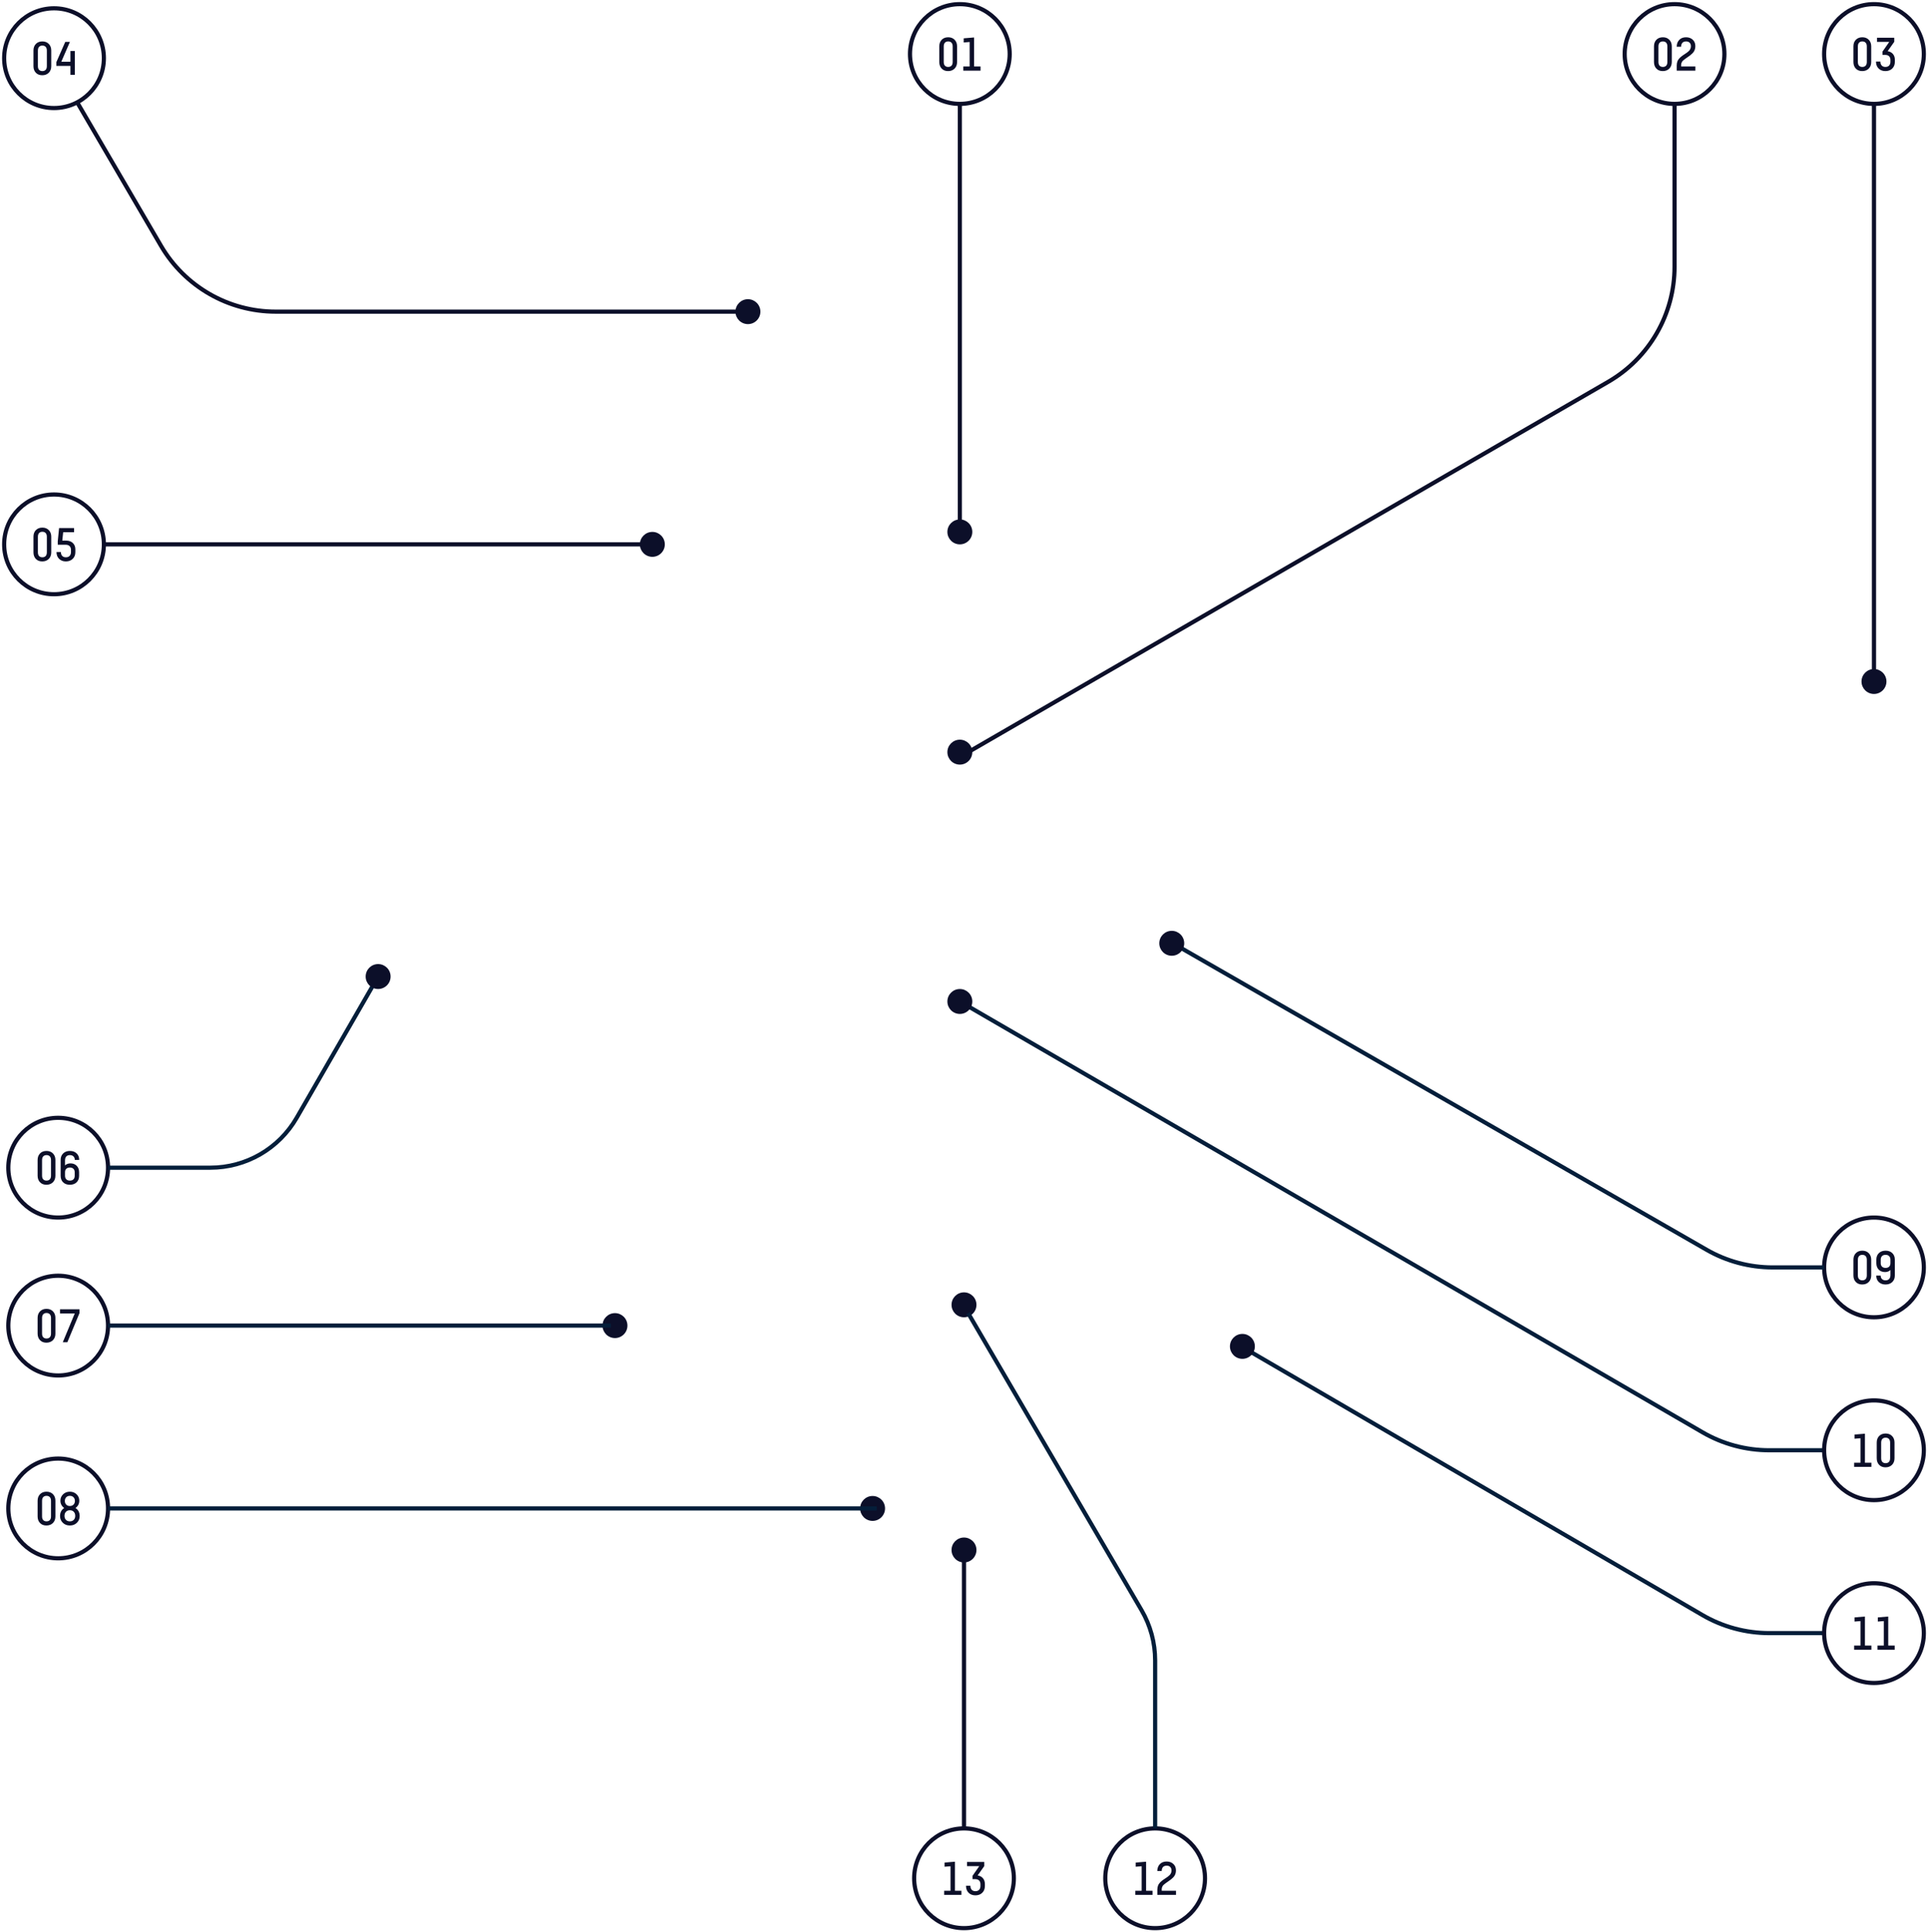 <svg width="464" height="465" viewBox="0 0 464 465" fill="none" xmlns="http://www.w3.org/2000/svg">
<circle cx="231" cy="13" r="12" stroke="#0C0F29"/>
<path d="M228.164 17.107C227.523 17.107 227.011 16.907 226.628 16.506C226.245 16.105 226.053 15.577 226.053 14.921V11.146C226.053 10.497 226.247 9.973 226.633 9.572C227.024 9.171 227.545 8.97 228.196 8.97C228.837 8.97 229.353 9.171 229.743 9.572C230.137 9.973 230.334 10.497 230.334 11.146V14.932C230.334 15.58 230.135 16.105 229.738 16.506C229.34 16.907 228.816 17.107 228.164 17.107ZM228.196 16.108C228.529 16.108 228.792 16.008 228.986 15.808C229.179 15.604 229.276 15.305 229.276 14.911V11.172C229.276 10.775 229.179 10.476 228.986 10.275C228.792 10.071 228.529 9.969 228.196 9.969C227.863 9.969 227.6 10.071 227.407 10.275C227.217 10.479 227.122 10.778 227.122 11.172V14.911C227.122 15.308 227.217 15.607 227.407 15.808C227.597 16.008 227.86 16.108 228.196 16.108ZM234.432 16.001H235.984V17H231.838V16.001H233.363V10.104L231.924 10.222V9.223L234.432 9.013V16.001Z" fill="#0C0F29"/>
<circle cx="232" cy="452" r="12" stroke="#0C0F29"/>
<path d="M229.825 455.001H231.377V456H227.23V455.001H228.756V449.104L227.316 449.222V448.223L229.825 448.013V455.001ZM235.287 451.316C235.824 451.402 236.249 451.628 236.56 451.993C236.872 452.358 237.027 452.826 237.027 453.395V453.868C237.027 454.541 236.816 455.083 236.394 455.495C235.975 455.903 235.427 456.107 234.75 456.107C234.073 456.107 233.525 455.9 233.106 455.484C232.691 455.069 232.483 454.51 232.483 453.809H233.542C233.542 454.21 233.645 454.527 233.853 454.759C234.064 454.992 234.363 455.108 234.75 455.108C235.133 455.108 235.43 454.996 235.642 454.77C235.853 454.544 235.958 454.244 235.958 453.868V453.427C235.958 453.044 235.849 452.747 235.631 452.536C235.416 452.321 235.108 452.213 234.707 452.213H234.057V451.402L235.674 449.082H232.725V448.078H236.882V449.061L235.287 451.316Z" fill="#0C0F29"/>
<circle cx="14" cy="281" r="12" stroke="#0C0F29"/>
<path d="M11.164 285.107C10.523 285.107 10.011 284.907 9.628 284.506C9.245 284.105 9.053 283.577 9.053 282.921V279.146C9.053 278.497 9.247 277.973 9.633 277.572C10.024 277.171 10.545 276.97 11.196 276.97C11.837 276.97 12.353 277.171 12.743 277.572C13.137 277.973 13.334 278.497 13.334 279.146V282.932C13.334 283.58 13.135 284.105 12.738 284.506C12.34 284.907 11.816 285.107 11.164 285.107ZM11.196 284.108C11.529 284.108 11.793 284.008 11.986 283.808C12.179 283.604 12.276 283.305 12.276 282.911V279.172C12.276 278.775 12.179 278.476 11.986 278.275C11.793 278.071 11.529 277.969 11.196 277.969C10.863 277.969 10.6 278.071 10.407 278.275C10.217 278.479 10.122 278.778 10.122 279.172V282.911C10.122 283.308 10.217 283.607 10.407 283.808C10.597 284.008 10.86 284.108 11.196 284.108ZM16.938 279.962C17.575 279.962 18.084 280.157 18.463 280.547C18.846 280.934 19.038 281.453 19.038 282.105V282.954C19.038 283.605 18.836 284.128 18.431 284.522C18.03 284.912 17.488 285.107 16.804 285.107C16.131 285.107 15.593 284.912 15.192 284.522C14.795 284.128 14.596 283.605 14.596 282.954V279.124C14.596 278.476 14.8 277.955 15.209 277.561C15.62 277.167 16.159 276.97 16.825 276.97C17.495 276.97 18.034 277.165 18.442 277.556C18.854 277.946 19.06 278.469 19.06 279.124H18.002C18.002 278.777 17.896 278.497 17.685 278.286C17.473 278.075 17.187 277.969 16.825 277.969C16.449 277.969 16.159 278.078 15.955 278.297C15.751 278.515 15.649 278.829 15.649 279.237V280.456C15.806 280.295 16 280.173 16.229 280.091C16.458 280.005 16.695 279.962 16.938 279.962ZM17.98 282.943V282.083C17.98 281.736 17.876 281.462 17.669 281.262C17.461 281.061 17.176 280.961 16.814 280.961C16.456 280.961 16.172 281.061 15.96 281.262C15.753 281.459 15.649 281.736 15.649 282.094V282.943C15.649 283.301 15.751 283.586 15.955 283.797C16.163 284.005 16.449 284.108 16.814 284.108C17.187 284.108 17.473 284.006 17.674 283.802C17.878 283.598 17.98 283.312 17.98 282.943Z" fill="#0C0F29"/>
<circle cx="451" cy="305" r="12" stroke="#0C0F29"/>
<path d="M448.164 309.107C447.523 309.107 447.011 308.907 446.628 308.506C446.245 308.105 446.053 307.577 446.053 306.921V303.146C446.053 302.497 446.247 301.973 446.633 301.572C447.024 301.171 447.545 300.97 448.196 300.97C448.837 300.97 449.353 301.171 449.743 301.572C450.137 301.973 450.334 302.497 450.334 303.146V306.932C450.334 307.58 450.135 308.105 449.738 308.506C449.34 308.907 448.816 309.107 448.164 309.107ZM448.196 308.108C448.529 308.108 448.792 308.008 448.986 307.808C449.179 307.604 449.276 307.305 449.276 306.911V303.172C449.276 302.775 449.179 302.476 448.986 302.275C448.792 302.071 448.529 301.969 448.196 301.969C447.863 301.969 447.6 302.071 447.407 302.275C447.217 302.479 447.122 302.778 447.122 303.172V306.911C447.122 307.308 447.217 307.607 447.407 307.808C447.597 308.008 447.86 308.108 448.196 308.108ZM453.804 300.97C454.477 300.97 455.014 301.167 455.415 301.561C455.816 301.951 456.017 302.472 456.017 303.124V306.954C456.017 307.602 455.811 308.123 455.399 308.517C454.991 308.91 454.452 309.107 453.782 309.107C453.113 309.107 452.572 308.912 452.16 308.522C451.752 308.132 451.548 307.609 451.548 306.954H452.606C452.606 307.301 452.712 307.58 452.923 307.792C453.134 308.003 453.421 308.108 453.782 308.108C454.158 308.108 454.448 307.999 454.652 307.781C454.856 307.562 454.958 307.251 454.958 306.846V305.622C454.801 305.783 454.608 305.906 454.378 305.992C454.153 306.075 453.918 306.116 453.675 306.116C453.037 306.116 452.527 305.922 452.144 305.536C451.761 305.145 451.569 304.624 451.569 303.973V303.124C451.569 302.472 451.77 301.951 452.171 301.561C452.576 301.167 453.12 300.97 453.804 300.97ZM453.793 305.117C454.151 305.117 454.434 305.018 454.642 304.821C454.853 304.621 454.958 304.341 454.958 303.983V303.135C454.958 302.777 454.855 302.494 454.647 302.286C454.443 302.075 454.158 301.969 453.793 301.969C453.421 301.969 453.132 302.071 452.928 302.275C452.728 302.479 452.627 302.766 452.627 303.135V303.994C452.627 304.341 452.731 304.615 452.939 304.816C453.147 305.016 453.431 305.117 453.793 305.117Z" fill="#0C0F29"/>
<path d="M284 228L410.708 300.751C415.557 303.535 421.051 305 426.642 305H439" stroke="#041E3A"/>
<path d="M231 241L409.742 344.68C414.62 347.51 420.159 349 425.798 349H439" stroke="#041E3A"/>
<path d="M439 393H425.805C420.146 393 414.587 391.499 409.697 388.65L297 323" stroke="#041E3A"/>
<circle cx="14" cy="319" r="12" stroke="#0C0F29"/>
<path d="M11.164 323.107C10.523 323.107 10.011 322.907 9.628 322.506C9.245 322.105 9.053 321.577 9.053 320.921V317.146C9.053 316.497 9.247 315.973 9.633 315.572C10.024 315.171 10.545 314.97 11.196 314.97C11.837 314.97 12.353 315.171 12.743 315.572C13.137 315.973 13.334 316.497 13.334 317.146V320.932C13.334 321.58 13.135 322.105 12.738 322.506C12.34 322.907 11.816 323.107 11.164 323.107ZM11.196 322.108C11.529 322.108 11.793 322.008 11.986 321.808C12.179 321.604 12.276 321.305 12.276 320.911V317.172C12.276 316.775 12.179 316.476 11.986 316.275C11.793 316.071 11.529 315.969 11.196 315.969C10.863 315.969 10.6 316.071 10.407 316.275C10.217 316.479 10.122 316.778 10.122 317.172V320.911C10.122 321.308 10.217 321.607 10.407 321.808C10.597 322.008 10.86 322.108 11.196 322.108ZM14.44 315.078H19.135V315.98L16.213 323H15.112L17.991 316.082H14.44V315.078Z" fill="#0C0F29"/>
<circle cx="451" cy="349" r="12" stroke="#0C0F29"/>
<path d="M448.825 352.001H450.377V353H446.23V352.001H447.756V346.104L446.316 346.222V345.223L448.825 345.013V352.001ZM453.771 353.107C453.131 353.107 452.618 352.907 452.235 352.506C451.852 352.105 451.661 351.577 451.661 350.921V347.146C451.661 346.497 451.854 345.973 452.241 345.572C452.631 345.171 453.152 344.97 453.804 344.97C454.445 344.97 454.96 345.171 455.351 345.572C455.744 345.973 455.941 346.497 455.941 347.146V350.932C455.941 351.58 455.743 352.105 455.345 352.506C454.948 352.907 454.423 353.107 453.771 353.107ZM453.804 352.108C454.137 352.108 454.4 352.008 454.593 351.808C454.787 351.604 454.883 351.305 454.883 350.911V347.172C454.883 346.775 454.787 346.476 454.593 346.275C454.4 346.071 454.137 345.969 453.804 345.969C453.471 345.969 453.208 346.071 453.014 346.275C452.824 346.479 452.729 346.778 452.729 347.172V350.911C452.729 351.308 452.824 351.607 453.014 351.808C453.204 352.008 453.467 352.108 453.804 352.108Z" fill="#0C0F29"/>
<circle cx="14" cy="363" r="12" stroke="#0C0F29"/>
<path d="M11.164 367.107C10.523 367.107 10.011 366.907 9.628 366.506C9.245 366.105 9.053 365.577 9.053 364.921V361.146C9.053 360.497 9.247 359.973 9.633 359.572C10.024 359.171 10.545 358.97 11.196 358.97C11.837 358.97 12.353 359.171 12.743 359.572C13.137 359.973 13.334 360.497 13.334 361.146V364.932C13.334 365.58 13.135 366.105 12.738 366.506C12.34 366.907 11.816 367.107 11.164 367.107ZM11.196 366.108C11.529 366.108 11.793 366.008 11.986 365.808C12.179 365.604 12.276 365.305 12.276 364.911V361.172C12.276 360.775 12.179 360.476 11.986 360.275C11.793 360.071 11.529 359.969 11.196 359.969C10.863 359.969 10.6 360.071 10.407 360.275C10.217 360.479 10.122 360.778 10.122 361.172V364.911C10.122 365.308 10.217 365.607 10.407 365.808C10.597 366.008 10.86 366.108 11.196 366.108ZM18.168 362.896C18.838 363.33 19.172 363.98 19.172 364.846C19.172 365.476 18.95 366.012 18.506 366.452C18.062 366.889 17.498 367.107 16.814 367.107C16.131 367.107 15.565 366.889 15.117 366.452C14.673 366.012 14.451 365.476 14.451 364.846C14.451 363.98 14.784 363.33 15.45 362.896C14.841 362.452 14.537 361.865 14.537 361.135C14.537 360.53 14.752 360.018 15.182 359.599C15.615 359.18 16.159 358.97 16.814 358.97C17.463 358.97 18.002 359.18 18.431 359.599C18.864 360.018 19.081 360.53 19.081 361.135C19.081 361.865 18.777 362.452 18.168 362.896ZM17.695 360.313C17.477 360.084 17.183 359.969 16.814 359.969C16.446 359.969 16.152 360.084 15.934 360.313C15.715 360.539 15.606 360.832 15.606 361.194C15.606 361.552 15.715 361.846 15.934 362.075C16.152 362.3 16.446 362.413 16.814 362.413C17.183 362.413 17.477 362.3 17.695 362.075C17.917 361.846 18.028 361.552 18.028 361.194C18.028 360.832 17.917 360.539 17.695 360.313ZM16.814 366.108C17.201 366.108 17.513 365.988 17.749 365.749C17.985 365.505 18.104 365.185 18.104 364.787C18.104 364.379 17.985 364.051 17.749 363.804C17.516 363.557 17.205 363.434 16.814 363.434C16.424 363.434 16.111 363.557 15.874 363.804C15.638 364.051 15.52 364.379 15.52 364.787C15.52 365.185 15.636 365.505 15.869 365.749C16.105 365.988 16.421 366.108 16.814 366.108Z" fill="#0C0F29"/>
<circle cx="451" cy="393" r="12" stroke="#0C0F29"/>
<path d="M448.825 396.001H450.377V397H446.23V396.001H447.756V390.104L446.316 390.222V389.223L448.825 389.013V396.001ZM454.432 396.001H455.984V397H451.838V396.001H453.363V390.104L451.924 390.222V389.223L454.432 389.013V396.001Z" fill="#0C0F29"/>
<circle cx="278" cy="452" r="12" stroke="#0C0F29"/>
<path d="M275.825 455.001H277.377V456H273.23V455.001H274.756V449.104L273.316 449.222V448.223L275.825 448.013V455.001ZM278.526 456V454.749C278.526 454.555 278.542 454.373 278.575 454.201C278.611 454.029 278.653 453.873 278.704 453.733C278.757 453.594 278.833 453.458 278.929 453.325C279.026 453.189 279.121 453.071 279.214 452.971C279.311 452.867 279.434 452.756 279.584 452.638C279.738 452.516 279.878 452.41 280.003 452.321C280.132 452.231 280.293 452.124 280.487 451.999C280.694 451.862 280.861 451.75 280.986 451.66C281.112 451.567 281.242 451.46 281.378 451.338C281.514 451.213 281.618 451.094 281.69 450.983C281.762 450.869 281.821 450.738 281.867 450.591C281.914 450.444 281.937 450.285 281.937 450.113C281.937 449.752 281.831 449.471 281.62 449.27C281.412 449.069 281.137 448.969 280.793 448.969C280.009 448.969 279.602 449.395 279.574 450.248H278.516C278.526 449.556 278.734 449.005 279.139 448.593C279.543 448.178 280.088 447.97 280.771 447.97C281.427 447.97 281.962 448.165 282.377 448.556C282.796 448.942 283.006 449.454 283.006 450.092C283.006 450.346 282.975 450.582 282.915 450.801C282.854 451.016 282.775 451.204 282.678 451.365C282.585 451.526 282.447 451.696 282.265 451.875C282.082 452.05 281.907 452.203 281.738 452.332C281.57 452.46 281.343 452.623 281.056 452.82C280.809 452.989 280.625 453.118 280.503 453.207C280.381 453.297 280.249 453.404 280.105 453.529C279.962 453.655 279.86 453.767 279.799 453.868C279.738 453.968 279.687 454.088 279.644 454.228C279.604 454.364 279.584 454.514 279.584 454.679V455.001H283.017V456H278.526Z" fill="#0C0F29"/>
<circle cx="403" cy="13" r="12" stroke="#0C0F29"/>
<path d="M400.164 17.107C399.523 17.107 399.011 16.907 398.628 16.506C398.245 16.105 398.053 15.577 398.053 14.921V11.146C398.053 10.497 398.247 9.973 398.633 9.572C399.024 9.171 399.545 8.97 400.196 8.97C400.837 8.97 401.353 9.171 401.743 9.572C402.137 9.973 402.334 10.497 402.334 11.146V14.932C402.334 15.58 402.135 16.105 401.738 16.506C401.34 16.907 400.816 17.107 400.164 17.107ZM400.196 16.108C400.529 16.108 400.792 16.008 400.986 15.808C401.179 15.604 401.276 15.305 401.276 14.911V11.172C401.276 10.775 401.179 10.476 400.986 10.275C400.792 10.071 400.529 9.969 400.196 9.969C399.863 9.969 399.6 10.071 399.407 10.275C399.217 10.479 399.122 10.778 399.122 11.172V14.911C399.122 15.308 399.217 15.607 399.407 15.808C399.597 16.008 399.86 16.108 400.196 16.108ZM403.526 17V15.748C403.526 15.555 403.542 15.373 403.575 15.201C403.611 15.029 403.653 14.873 403.704 14.733C403.757 14.594 403.833 14.458 403.929 14.325C404.026 14.189 404.121 14.071 404.214 13.971C404.311 13.867 404.434 13.756 404.584 13.638C404.738 13.516 404.878 13.41 405.003 13.321C405.132 13.231 405.293 13.124 405.487 12.998C405.694 12.863 405.861 12.75 405.986 12.66C406.112 12.567 406.242 12.46 406.378 12.338C406.514 12.213 406.618 12.094 406.69 11.983C406.762 11.869 406.821 11.738 406.867 11.591C406.914 11.444 406.937 11.285 406.937 11.113C406.937 10.752 406.831 10.47 406.62 10.27C406.412 10.069 406.137 9.969 405.793 9.969C405.009 9.969 404.602 10.395 404.574 11.248H403.516C403.526 10.556 403.734 10.005 404.139 9.593C404.543 9.178 405.088 8.97 405.771 8.97C406.427 8.97 406.962 9.165 407.377 9.556C407.796 9.942 408.006 10.454 408.006 11.092C408.006 11.346 407.975 11.582 407.915 11.801C407.854 12.016 407.775 12.204 407.678 12.365C407.585 12.526 407.447 12.696 407.265 12.875C407.082 13.05 406.907 13.203 406.738 13.332C406.57 13.46 406.343 13.623 406.056 13.82C405.809 13.989 405.625 14.117 405.503 14.207C405.381 14.296 405.249 14.404 405.105 14.529C404.962 14.655 404.86 14.767 404.799 14.868C404.738 14.968 404.687 15.088 404.644 15.227C404.604 15.364 404.584 15.514 404.584 15.679V16.001H408.017V17H403.526Z" fill="#0C0F29"/>
<circle cx="451" cy="13" r="12" stroke="#0C0F29"/>
<path d="M448.164 17.107C447.523 17.107 447.011 16.907 446.628 16.506C446.245 16.105 446.053 15.577 446.053 14.921V11.146C446.053 10.497 446.247 9.973 446.633 9.572C447.024 9.171 447.545 8.97 448.196 8.97C448.837 8.97 449.353 9.171 449.743 9.572C450.137 9.973 450.334 10.497 450.334 11.146V14.932C450.334 15.58 450.135 16.105 449.738 16.506C449.34 16.907 448.816 17.107 448.164 17.107ZM448.196 16.108C448.529 16.108 448.792 16.008 448.986 15.808C449.179 15.604 449.276 15.305 449.276 14.911V11.172C449.276 10.775 449.179 10.476 448.986 10.275C448.792 10.071 448.529 9.969 448.196 9.969C447.863 9.969 447.6 10.071 447.407 10.275C447.217 10.479 447.122 10.778 447.122 11.172V14.911C447.122 15.308 447.217 15.607 447.407 15.808C447.597 16.008 447.86 16.108 448.196 16.108ZM454.287 12.316C454.824 12.402 455.249 12.628 455.56 12.993C455.872 13.358 456.027 13.826 456.027 14.395V14.868C456.027 15.541 455.816 16.083 455.394 16.495C454.975 16.903 454.427 17.107 453.75 17.107C453.073 17.107 452.525 16.9 452.106 16.484C451.691 16.069 451.483 15.51 451.483 14.809H452.542C452.542 15.21 452.645 15.527 452.853 15.759C453.064 15.992 453.363 16.108 453.75 16.108C454.133 16.108 454.43 15.996 454.642 15.77C454.853 15.544 454.958 15.244 454.958 14.868V14.427C454.958 14.044 454.849 13.747 454.631 13.536C454.416 13.321 454.108 13.213 453.707 13.213H453.057V12.402L454.674 10.082H451.725V9.078H455.882V10.06L454.287 12.316Z" fill="#0C0F29"/>
<path d="M231 25V128" stroke="#0C0F29"/>
<path d="M232 375V440" stroke="#0C0F29"/>
<circle cx="231" cy="128" r="3" fill="#0C0F29"/>
<circle cx="232" cy="373" r="3" fill="#0C0F29"/>
<circle cx="451" cy="164" r="3" fill="#0C0F29"/>
<circle cx="231" cy="181" r="3" fill="#0C0F29"/>
<circle cx="282" cy="227" r="3" fill="#0C0F29"/>
<circle cx="231" cy="241" r="3" fill="#0C0F29"/>
<circle cx="232" cy="314" r="3" fill="#0C0F29"/>
<circle cx="210" cy="363" r="3" fill="#0C0F29"/>
<circle cx="299" cy="324" r="3" fill="#0C0F29"/>
<path d="M233 181L387.024 91.894C396.911 86.174 403 75.618 403 64.196V25" stroke="#0C0F29"/>
<circle cx="13" cy="14" r="12" stroke="#0C0F29"/>
<path d="M10.164 18.107C9.523 18.107 9.011 17.907 8.628 17.506C8.245 17.105 8.053 16.577 8.053 15.921V12.146C8.053 11.497 8.247 10.973 8.633 10.572C9.024 10.171 9.545 9.97 10.196 9.97C10.837 9.97 11.353 10.171 11.743 10.572C12.137 10.973 12.334 11.497 12.334 12.146V15.932C12.334 16.58 12.135 17.105 11.738 17.506C11.34 17.907 10.816 18.107 10.164 18.107ZM10.196 17.108C10.529 17.108 10.793 17.008 10.986 16.808C11.179 16.604 11.276 16.305 11.276 15.911V12.172C11.276 11.775 11.179 11.476 10.986 11.275C10.793 11.071 10.529 10.969 10.196 10.969C9.863 10.969 9.6 11.071 9.407 11.275C9.217 11.479 9.122 11.778 9.122 12.172V15.911C9.122 16.308 9.217 16.607 9.407 16.808C9.597 17.008 9.86 17.108 10.196 17.108ZM16.948 12.28H18.017V18H16.948V15.868H13.569V14.944L15.707 10.078H16.83L14.751 14.863H16.948V12.28Z" fill="#0C0F29"/>
<circle cx="180" cy="75" r="3" fill="#0C0F29"/>
<circle cx="13" cy="131" r="12" stroke="#0C0F29"/>
<path d="M10.164 135.107C9.523 135.107 9.011 134.907 8.628 134.506C8.245 134.105 8.053 133.577 8.053 132.921V129.146C8.053 128.497 8.247 127.973 8.633 127.572C9.024 127.171 9.545 126.97 10.196 126.97C10.837 126.97 11.353 127.171 11.743 127.572C12.137 127.973 12.334 128.497 12.334 129.146V132.932C12.334 133.58 12.135 134.105 11.738 134.506C11.34 134.907 10.816 135.107 10.164 135.107ZM10.196 134.108C10.529 134.108 10.793 134.008 10.986 133.808C11.179 133.604 11.276 133.305 11.276 132.911V129.172C11.276 128.775 11.179 128.476 10.986 128.275C10.793 128.071 10.529 127.969 10.196 127.969C9.863 127.969 9.6 128.071 9.407 128.275C9.217 128.479 9.122 128.778 9.122 129.172V132.911C9.122 133.308 9.217 133.607 9.407 133.808C9.597 134.008 9.86 134.108 10.196 134.108ZM15.938 130.096C16.59 130.096 17.118 130.288 17.523 130.671C17.931 131.054 18.135 131.566 18.135 132.207V132.868C18.135 133.541 17.92 134.083 17.49 134.495C17.061 134.903 16.516 135.107 15.857 135.107C15.199 135.107 14.656 134.903 14.23 134.495C13.807 134.083 13.596 133.53 13.596 132.835H14.649C14.649 133.233 14.755 133.544 14.966 133.77C15.177 133.996 15.474 134.108 15.857 134.108C16.241 134.108 16.54 133.996 16.754 133.77C16.973 133.544 17.082 133.244 17.082 132.868V132.314C17.082 131.935 16.971 131.638 16.749 131.423C16.531 131.204 16.219 131.095 15.815 131.095H13.902V130.257L14.219 127.078H17.829V128.082H15.202L14.993 130.096H15.938Z" fill="#0C0F29"/>
<circle cx="157" cy="131" r="3" fill="#0C0F29"/>
<path d="M155 131H25" stroke="#0C0F29"/>
<path d="M178 75H66.367C54.992 75 44.473 68.962 38.736 59.141L18.5 24.5" stroke="#0C0F29"/>
<path d="M451 25V162.5" stroke="#0C0F29"/>
<path d="M91 235L71.412 268.985C67.127 276.419 59.199 281 50.619 281H26" stroke="#041E3A"/>
<circle cx="91" cy="235" r="3" fill="#0C0F29"/>
<circle cx="148" cy="319" r="3" fill="#0C0F29"/>
<path d="M26 319H147" stroke="#041E3A"/>
<path d="M26 363H211" stroke="#041E3A"/>
<path d="M278 440V399.589C278 395.338 276.871 391.162 274.728 387.491L233 316" stroke="#041E3A"/>
</svg>
